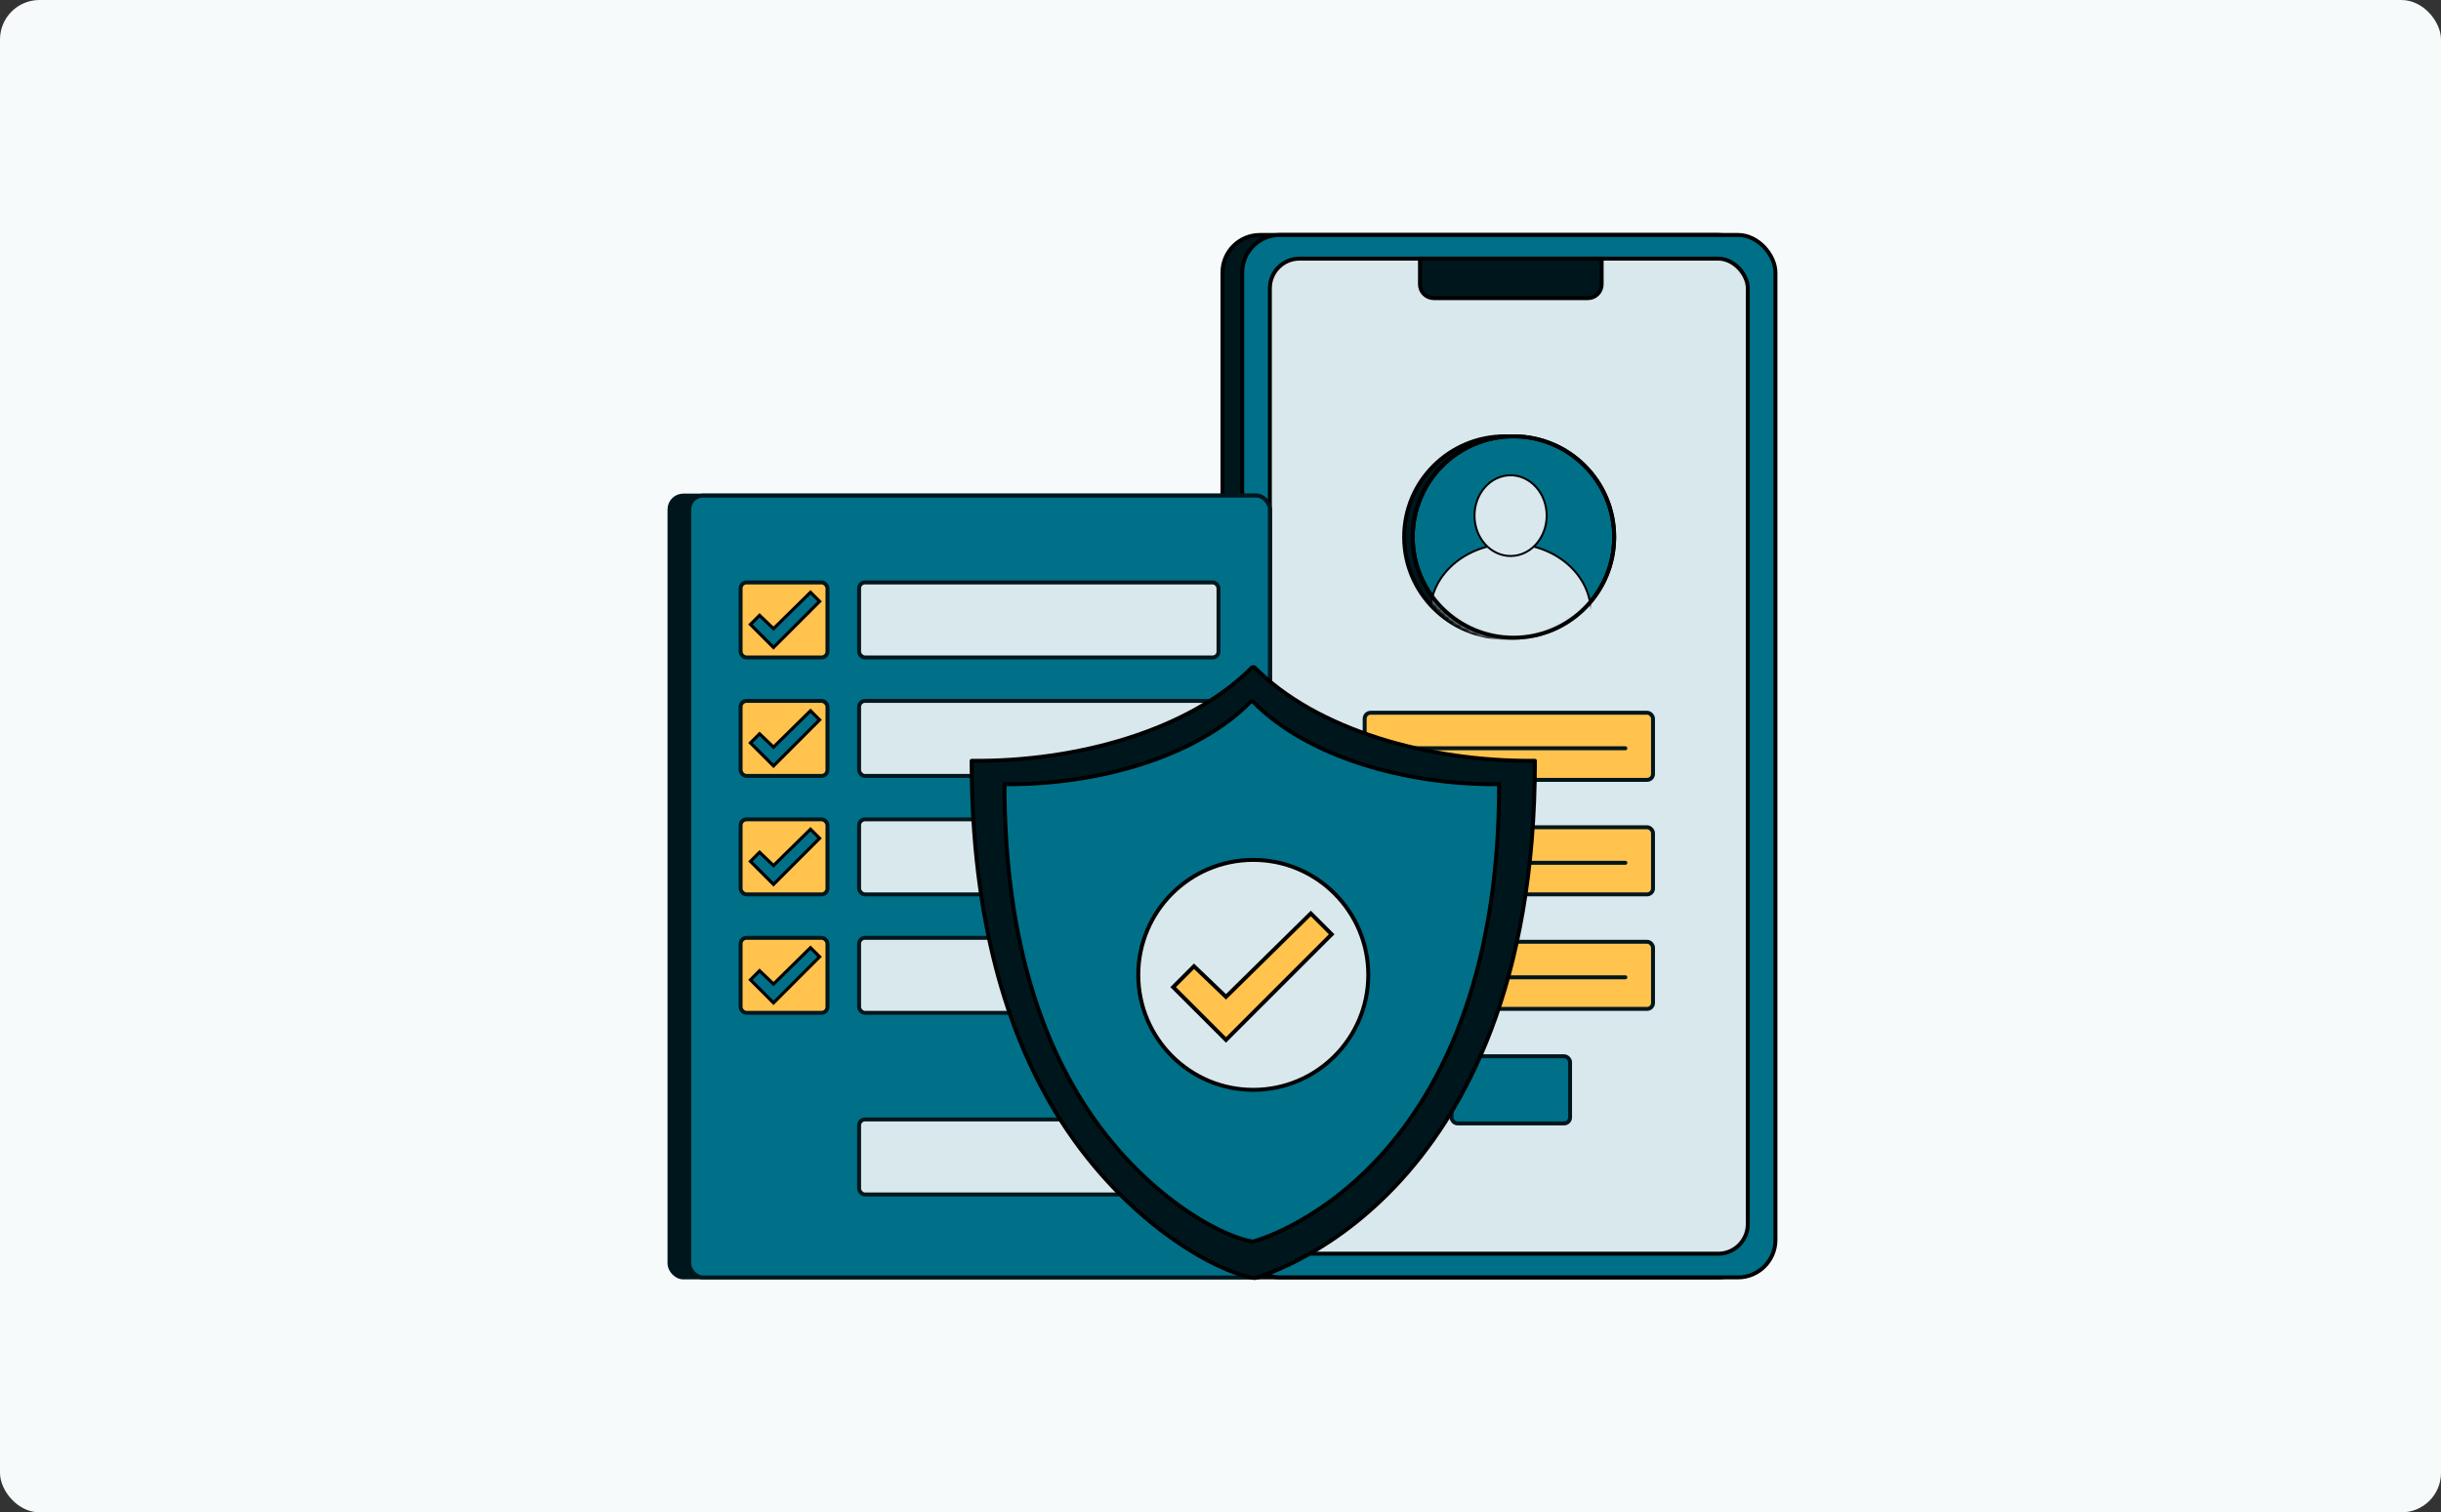 <svg width="618" height="383" viewBox="0 0 618 383" fill="none" xmlns="http://www.w3.org/2000/svg">
<rect x="0" y="0" width="618" height="383" fill="#333333" stroke="none"/>
<rect width="618" height="383" rx="10" fill="#F7FAFB"/>
<rect x="309.5" y="59.5" width="135" height="264" rx="9.5" fill="#00161D" stroke="black"/>
<rect x="314.5" y="59.5" width="135" height="264" rx="9.5" fill="#007088" stroke="black"/>
<rect x="321.5" y="65.5" width="121" height="252" rx="7.5" fill="#D9E8ED" stroke="black"/>
<path d="M359.5 65.5H405.5V72C405.5 73.933 403.933 75.5 402 75.5H363C361.067 75.5 359.5 73.933 359.5 72V65.5Z" fill="#00161D" stroke="black"/>
<circle cx="381" cy="136" r="25.5" fill="#00161D" stroke="black"/>
<circle cx="383.167" cy="136" r="25.5" fill="#007088" stroke="black"/>
<mask id="mask0_209_3630" style="mask-type:alpha" maskUnits="userSpaceOnUse" x="357" y="110" width="53" height="52">
<circle cx="383.167" cy="136" r="25.5" fill="#D9E8ED" stroke="black"/>
</mask>
<g mask="url(#mask0_209_3630)">
<path d="M402.778 155.139C402.778 164.739 393.711 172.583 382.444 172.583C371.178 172.583 362.111 164.739 362.111 155.139C362.111 145.539 371.178 137.694 382.444 137.694C393.711 137.694 402.778 145.539 402.778 155.139Z" fill="#D9E8ED" stroke="black" stroke-width="0.5"/>
<path d="M391.583 130.583C391.583 136.255 387.467 140.806 382.444 140.806C377.422 140.806 373.306 136.255 373.306 130.583C373.306 124.911 377.422 120.361 382.444 120.361C387.467 120.361 391.583 124.911 391.583 130.583Z" fill="#D9E8ED" stroke="black" stroke-width="0.5"/>
</g>
<circle cx="383.167" cy="136" r="25.5" stroke="black"/>
<rect x="345.5" y="180.5" width="73" height="17" rx="1.5" fill="#FFC34E" stroke="#00161D"/>
<rect x="345.5" y="209.5" width="73" height="17" rx="1.5" fill="#FFC34E" stroke="#00161D"/>
<rect x="345.5" y="238.5" width="73" height="17" rx="1.5" fill="#FFC34E" stroke="#00161D"/>
<rect x="367.5" y="267.5" width="30" height="17" rx="1.5" fill="#007088" stroke="#00161D"/>
<line x1="352.5" y1="189.5" x2="411.5" y2="189.5" stroke="#00161D" stroke-linecap="round"/>
<line x1="352.5" y1="218.5" x2="411.5" y2="218.5" stroke="#00161D" stroke-linecap="round"/>
<line x1="352.5" y1="247.5" x2="411.5" y2="247.5" stroke="#00161D" stroke-linecap="round"/>
<rect x="169.5" y="125.5" width="152" height="198" rx="3.5" fill="#00161D" stroke="#00161D"/>
<rect x="174.5" y="125.5" width="147" height="198" rx="3.5" fill="#007088" stroke="#00161D"/>
<rect x="187.5" y="147.5" width="22" height="19" rx="1.5" fill="#FFC34E" stroke="#00161D"/>
<path d="M195.833 163.969L190 158.136L192.303 155.833L195.833 159.211L205.198 150L207.5 152.303L195.833 163.969Z" fill="#007088" stroke="black" stroke-width="0.8"/>
<rect x="187.5" y="177.5" width="22" height="19" rx="1.5" fill="#FFC34E" stroke="#00161D"/>
<rect x="187.5" y="207.5" width="22" height="19" rx="1.5" fill="#FFC34E" stroke="#00161D"/>
<rect x="187.5" y="237.5" width="22" height="19" rx="1.5" fill="#FFC34E" stroke="#00161D"/>
<rect x="217.5" y="147.5" width="91" height="19" rx="1.5" fill="#D9E8ED" stroke="#00161D"/>
<rect x="217.5" y="177.5" width="91" height="19" rx="1.5" fill="#D9E8ED" stroke="#00161D"/>
<rect x="217.5" y="207.5" width="91" height="19" rx="1.5" fill="#D9E8ED" stroke="#00161D"/>
<rect x="217.5" y="237.5" width="91" height="19" rx="1.5" fill="#D9E8ED" stroke="#00161D"/>
<rect x="217.5" y="283.5" width="91" height="19" rx="1.5" fill="#D9E8ED" stroke="#00161D"/>
<path d="M195.833 193.969L190 188.136L192.303 185.833L195.833 189.211L205.198 180L207.5 182.303L195.833 193.969Z" fill="#007088" stroke="black" stroke-width="0.8"/>
<path d="M195.833 223.969L190 218.136L192.303 215.833L195.833 219.211L205.198 210L207.5 212.303L195.833 223.969Z" fill="#007088" stroke="black" stroke-width="0.8"/>
<path d="M195.833 253.969L190 248.136L192.303 245.833L195.833 249.211L205.198 240L207.5 242.303L195.833 253.969Z" fill="#007088" stroke="black" stroke-width="0.8"/>
<path d="M388.602 192.673C388.602 305.647 317.599 323.668 317.599 323.668C307.736 322.132 283.696 308.939 267.005 281.222C255.232 261.671 246 233.382 246 192.673C272.658 192.959 301.314 184.921 317.003 169H317.599C333.288 184.921 361.917 192.959 388.602 192.673Z" fill="#00161D" stroke="black" stroke-linecap="round" stroke-linejoin="round"/>
<path d="M379.537 198.592C379.537 298.499 317.189 314.436 317.189 314.436C308.528 313.078 287.419 301.411 272.762 276.899C262.424 259.61 254.317 234.593 254.317 198.592C277.726 198.845 302.888 191.736 316.665 177.657H317.189C330.966 191.736 356.105 198.845 379.537 198.592Z" fill="#007088" stroke="black" stroke-linecap="round" stroke-linejoin="round"/>
<circle cx="317.3" cy="246.883" r="29.117" fill="#D9E8ED" stroke="black"/>
<path d="M310.392 263.36L297.016 249.985L302.296 244.705L310.392 252.449L331.863 231.33L337.142 236.61L310.392 263.36Z" fill="#FFC34E" stroke="black"/>
</svg>
